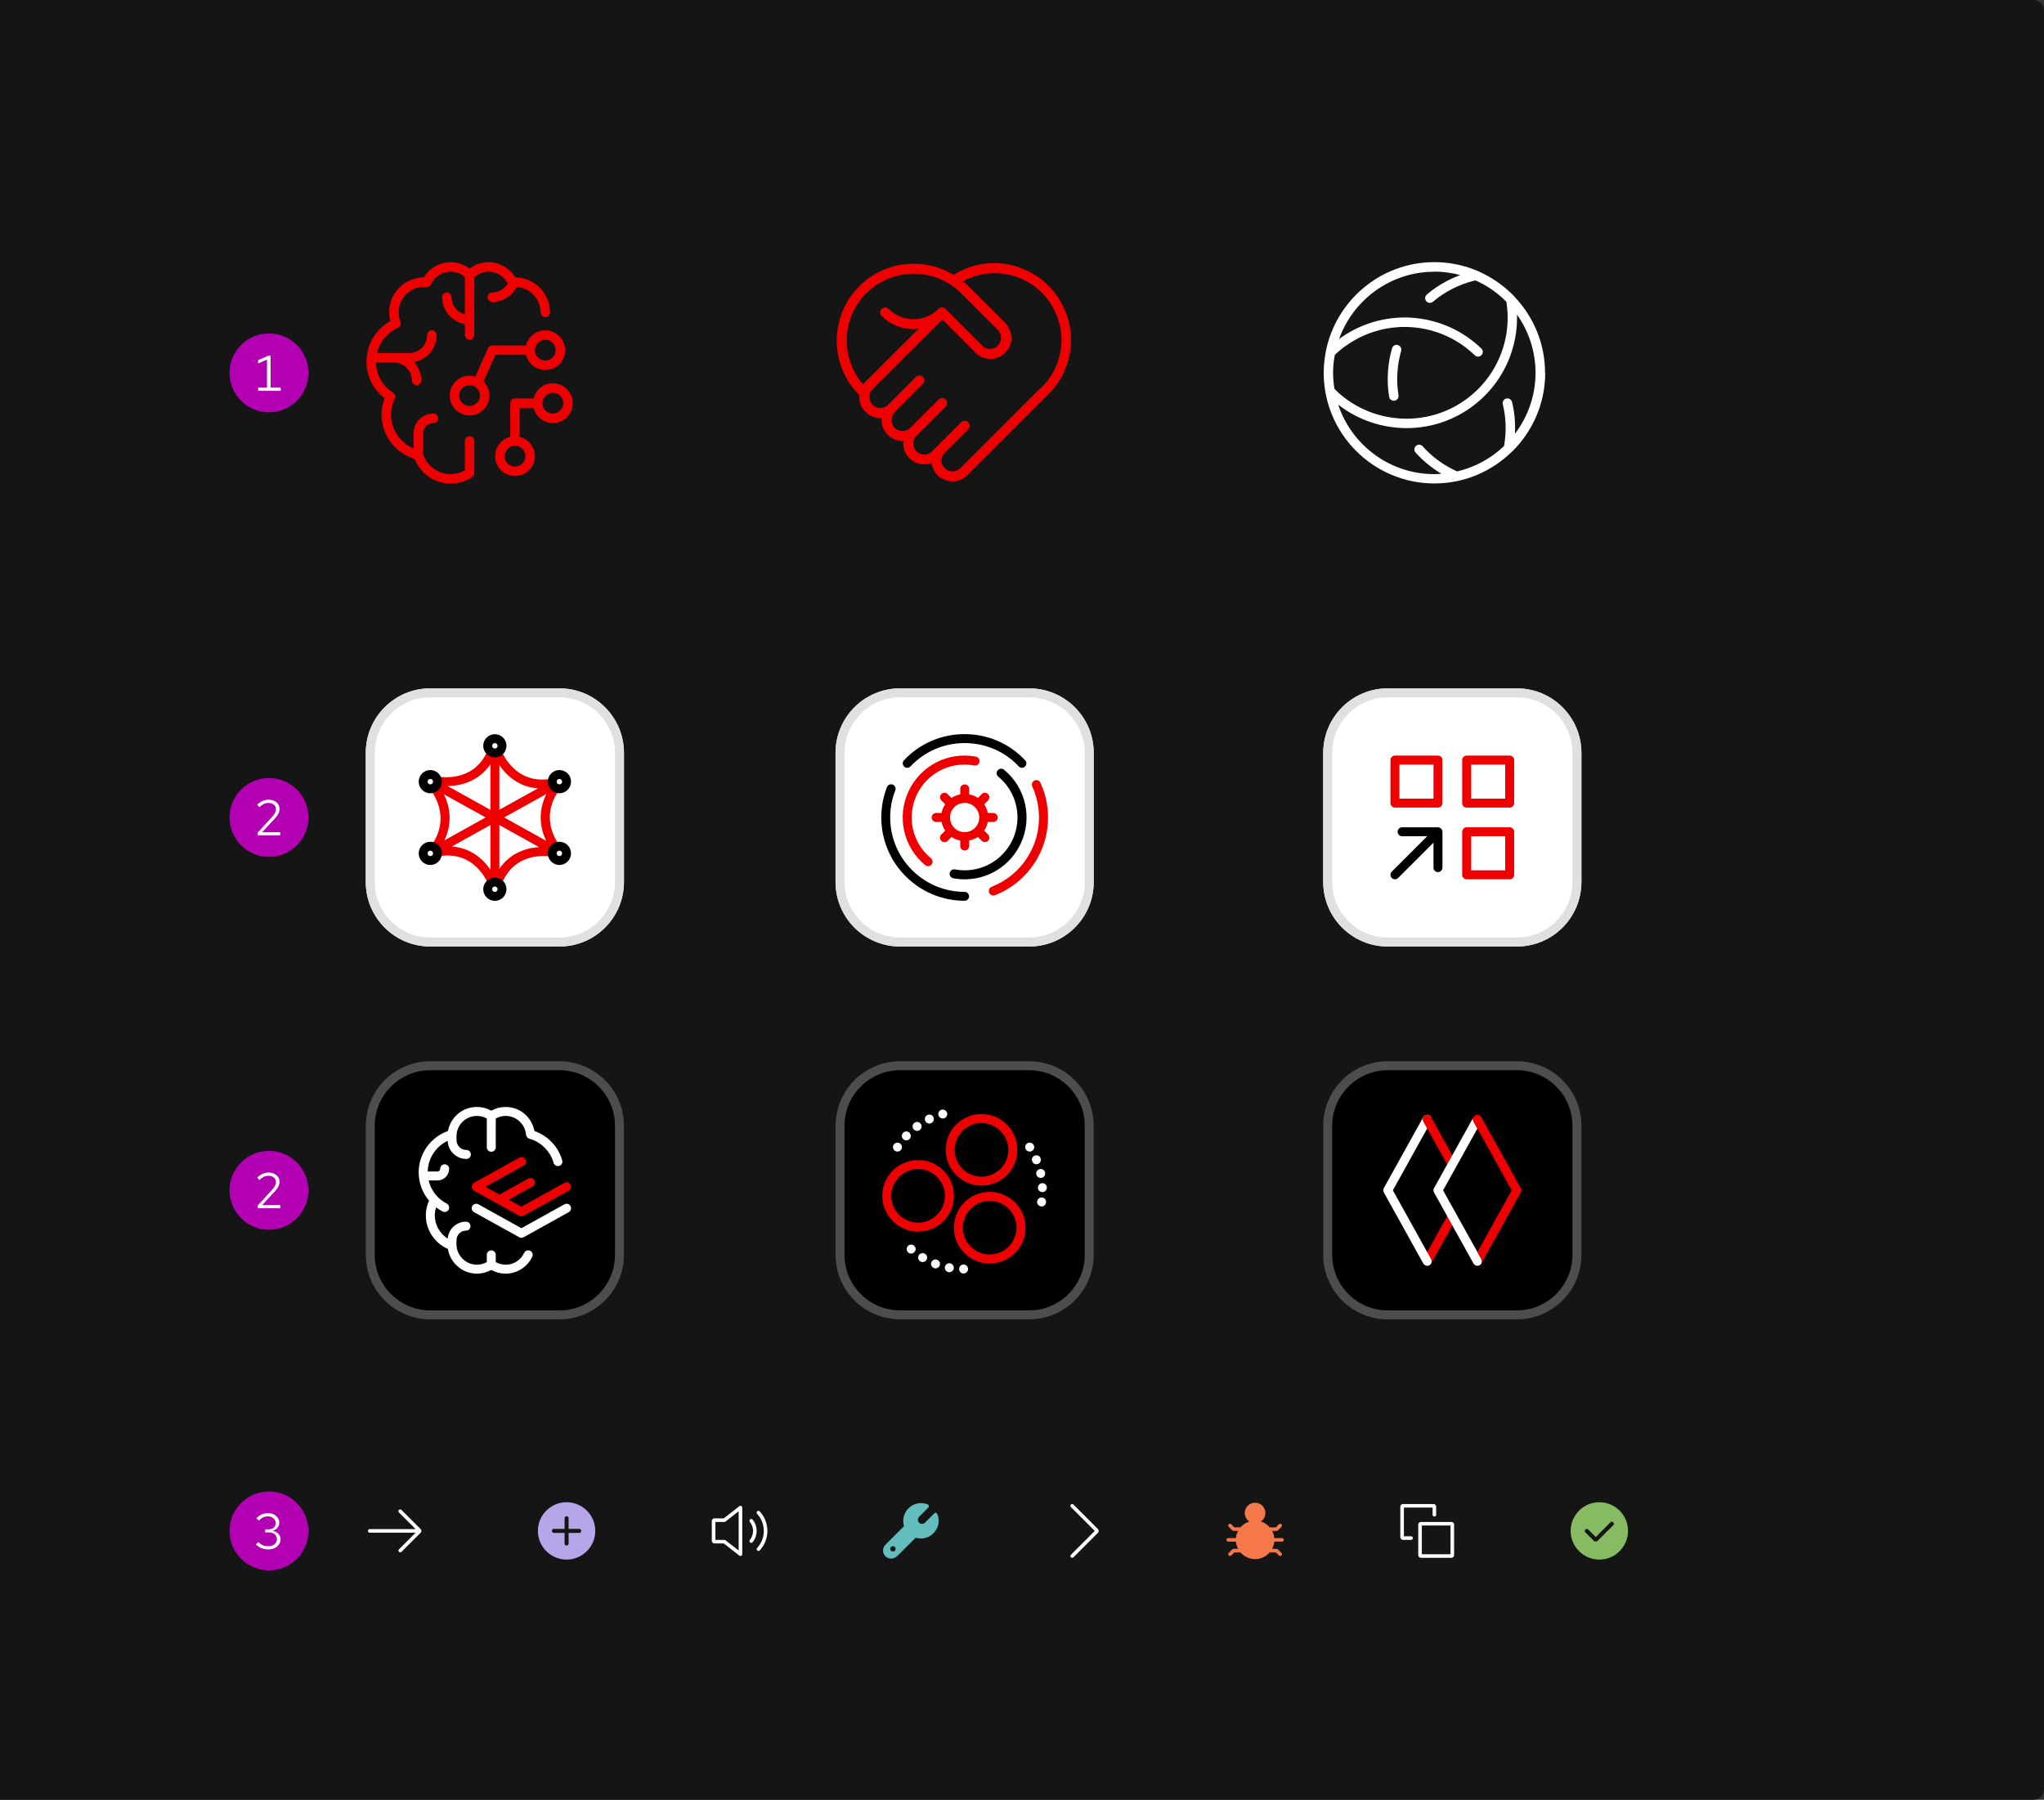 <svg viewBox="0 0 570 502" fill="none" xmlns="http://www.w3.org/2000/svg">
  <rect x="0" y="0" width="570" height="502" fill="#333333" stroke="none"/>
  <path d="M0 0H567C568.657 0 570 1.343 570 3V499C570 500.657 568.657 502 567 502H0V0Z" fill="#151515"/>
  <g clip-path="url(#clip0_20_4427)">
  <path d="M117.28 426.47L111.955 421.145C111.76 420.95 111.445 420.95 111.25 421.145C111.055 421.34 111.055 421.655 111.25 421.85L115.895 426.495H103.105C102.83 426.495 102.605 426.72 102.605 426.995C102.605 427.27 102.83 427.495 103.105 427.495H115.9L111.255 432.14C111.06 432.335 111.06 432.65 111.255 432.845C111.355 432.945 111.48 432.99 111.61 432.99C111.74 432.99 111.865 432.94 111.965 432.845L117.29 427.52C117.58 427.23 117.58 426.75 117.29 426.46L117.28 426.47Z" fill="white"/>
  </g>
  <g clip-path="url(#clip1_20_4427)">
  <path d="M158 419C153.59 419 150 422.59 150 427C150 431.41 153.59 435 158 435C162.41 435 166 431.41 166 427C166 422.59 162.41 419 158 419ZM161.535 427.56H158.56V430.535C158.56 430.845 158.31 431.095 158 431.095C157.69 431.095 157.44 430.845 157.44 430.535V427.56H154.465C154.155 427.56 153.905 427.31 153.905 427C153.905 426.69 154.155 426.44 154.465 426.44H157.44V423.465C157.44 423.155 157.69 422.905 158 422.905C158.31 422.905 158.56 423.155 158.56 423.465V426.44H161.535C161.845 426.44 162.095 426.69 162.095 427C162.095 427.31 161.845 427.56 161.535 427.56Z" fill="#B6A6E9"/>
  </g>
  <g clip-path="url(#clip2_20_4427)">
  <path d="M206.705 420.05C206.535 419.965 206.33 419.99 206.18 420.105L201.83 423.5H199.25C198.835 423.5 198.5 423.835 198.5 424.25V429.75C198.5 430.165 198.835 430.5 199.25 430.5H201.83L206.18 433.895C206.27 433.965 206.38 434 206.49 434C206.565 434 206.64 433.985 206.71 433.95C206.88 433.865 206.99 433.69 206.99 433.5V420.5C206.99 420.31 206.88 420.135 206.71 420.05H206.705ZM205.985 432.475L202.31 429.605C202.22 429.535 202.115 429.5 202 429.5H199.5V424.5H202C202.11 424.5 202.22 424.465 202.31 424.395L205.985 421.525V432.475Z" fill="white"/>
  <path d="M211.865 421.56C211.675 421.355 211.36 421.345 211.16 421.535C210.96 421.725 210.945 422.04 211.135 422.24C212.34 423.54 213 425.23 213 427C213 428.77 212.335 430.46 211.135 431.76C210.945 431.96 210.96 432.28 211.16 432.465C211.255 432.555 211.38 432.6 211.5 432.6C211.635 432.6 211.77 432.545 211.865 432.44C213.24 430.955 214 429.025 214 427C214 424.975 213.24 423.045 211.865 421.56Z" fill="white"/>
  <path d="M209.185 423.785C208.97 423.96 208.935 424.275 209.11 424.49C209.685 425.2 210 426.09 210 427.005C210 427.92 209.685 428.81 209.11 429.52C208.935 429.735 208.97 430.05 209.185 430.225C209.28 430.3 209.39 430.335 209.5 430.335C209.645 430.335 209.79 430.27 209.89 430.15C210.605 429.265 211 428.15 211 427.005C211 425.86 210.605 424.75 209.89 423.86C209.715 423.645 209.4 423.61 209.185 423.785Z" fill="white"/>
  </g>
  <g clip-path="url(#clip3_20_4427)">
  <path d="M261.355 422.235C261.29 422.09 261.155 421.98 261 421.95C260.835 421.92 260.665 421.97 260.55 422.09L257.93 424.71C257.685 424.955 257.35 425.075 257 425.045C256.65 425.01 256.345 424.83 256.145 424.53C255.84 424.08 255.92 423.45 256.33 423.035L258.91 420.455C259.03 420.335 259.08 420.17 259.05 420.005C259.02 419.845 258.915 419.71 258.765 419.645C258.12 419.365 257.44 419.23 256.725 419.245C254.09 419.29 251.87 421.56 251.875 424.2C251.875 424.7 251.955 425.195 252.105 425.67L246.92 430.86C246.475 431.305 246.235 431.9 246.255 432.53C246.27 433.16 246.54 433.74 247.01 434.165C247.42 434.535 247.95 434.72 248.495 434.72C249.12 434.72 249.75 434.48 250.23 434L255.34 428.895C255.815 429.045 256.31 429.125 256.81 429.125H256.825C259.455 429.125 261.715 426.905 261.765 424.275C261.775 423.565 261.64 422.88 261.365 422.24L261.355 422.235ZM249 432.75C248.585 432.75 248.25 432.415 248.25 432C248.25 431.585 248.585 431.25 249 431.25C249.415 431.25 249.75 431.585 249.75 432C249.75 432.415 249.415 432.75 249 432.75Z" fill="#63BDBD"/>
  </g>
  <g clip-path="url(#clip4_20_4427)">
  <path d="M299 434.5C298.87 434.5 298.745 434.45 298.645 434.355C298.45 434.16 298.45 433.845 298.645 433.65L305.29 427.005L298.645 420.355C298.45 420.16 298.45 419.845 298.645 419.65C298.84 419.455 299.155 419.455 299.35 419.65L306.175 426.475C306.465 426.765 306.465 427.245 306.175 427.535L299.35 434.36C299.25 434.46 299.125 434.505 298.995 434.505L299 434.5Z" fill="white"/>
  </g>
  <g clip-path="url(#clip5_20_4427)">
  <path d="M357.5 429H355.35C355.285 428.285 355.075 427.61 354.755 427H356C356.135 427 356.26 426.945 356.355 426.855L357.355 425.855C357.55 425.66 357.55 425.345 357.355 425.15C357.16 424.955 356.845 424.955 356.65 425.15L355.795 426.005H354.075C353.43 425.255 352.585 424.685 351.62 424.38C352.38 423.86 352.875 422.99 352.875 422.005C352.875 420.42 351.585 419.13 350 419.13C348.415 419.13 347.125 420.42 347.125 422.005C347.125 422.99 347.625 423.86 348.38 424.38C347.415 424.685 346.57 425.255 345.925 426.005H344.205L343.35 425.15C343.155 424.955 342.84 424.955 342.645 425.15C342.45 425.345 342.45 425.66 342.645 425.855L343.645 426.855C343.74 426.95 343.865 427 344 427H345.245C344.925 427.61 344.715 428.285 344.65 429H342.5C342.225 429 342 429.225 342 429.5C342 429.775 342.225 430 342.5 430H344.65C344.715 430.715 344.925 431.39 345.245 432H344C343.865 432 343.74 432.055 343.645 432.145L342.645 433.145C342.45 433.34 342.45 433.655 342.645 433.85C342.745 433.95 342.87 433.995 343 433.995C343.13 433.995 343.255 433.945 343.355 433.85L344.21 432.995H345.93C346.915 434.14 348.375 434.87 350 434.87C351.625 434.87 353.085 434.14 354.07 432.995H355.79L356.645 433.85C356.745 433.95 356.87 433.995 357 433.995C357.13 433.995 357.255 433.945 357.355 433.85C357.55 433.655 357.55 433.34 357.355 433.145L356.355 432.145C356.26 432.05 356.135 432 356 432H354.755C355.075 431.39 355.285 430.715 355.35 430H357.5C357.775 430 358 429.775 358 429.5C358 429.225 357.775 429 357.5 429Z" fill="#F4784A"/>
  </g>
  <g clip-path="url(#clip6_20_4427)">
  <path d="M393.5 428.5H391.5V420.5H399.5V422.5C399.5 422.775 399.725 423 400 423C400.275 423 400.5 422.775 400.5 422.5V420.25C400.5 419.835 400.165 419.5 399.75 419.5H391.25C390.835 419.5 390.5 419.835 390.5 420.25V428.75C390.5 429.165 390.835 429.5 391.25 429.5H393.5C393.775 429.5 394 429.275 394 429C394 428.725 393.775 428.5 393.5 428.5Z" fill="white"/>
  <path d="M404.75 424.5H396.25C395.835 424.5 395.5 424.835 395.5 425.25V433.75C395.5 434.165 395.835 434.5 396.25 434.5H404.75C405.165 434.5 405.5 434.165 405.5 433.75V425.25C405.5 424.835 405.165 424.5 404.75 424.5ZM404.5 433.5H396.5V425.5H404.5V433.5Z" fill="white"/>
  </g>
  <g clip-path="url(#clip7_20_4427)">
  <path d="M446 419C441.59 419 438 422.59 438 427C438 431.41 441.59 435 446 435C450.41 435 454 431.41 454 427C454 422.59 450.41 419 446 419ZM449.9 425.4L445.575 429.725C445.415 429.885 445.21 429.96 445 429.96C444.79 429.96 444.585 429.88 444.425 429.725L442.1 427.4C441.88 427.18 441.88 426.825 442.1 426.605C442.32 426.385 442.675 426.385 442.895 426.605L444.995 428.71L449.095 424.605C449.315 424.385 449.67 424.385 449.89 424.605C450.11 424.825 450.11 425.18 449.89 425.4H449.9Z" fill="#87BB62"/>
  </g>
  <circle cx="75" cy="427" r="11" fill="#B300B3"/>
  <path d="M74.807 432.154C74.135 432.154 73.505 432.037 72.917 431.804C72.338 431.571 71.825 431.225 71.377 430.768L72.049 430.11C72.459 430.521 72.879 430.819 73.309 431.006C73.747 431.183 74.242 431.272 74.793 431.272C75.269 431.272 75.689 431.188 76.053 431.02C76.426 430.852 76.715 430.619 76.921 430.32C77.126 430.021 77.229 429.681 77.229 429.298C77.229 428.934 77.135 428.612 76.949 428.332C76.771 428.043 76.524 427.819 76.207 427.66C75.889 427.501 75.525 427.422 75.115 427.422H73.953V426.554H75.073C75.605 426.554 76.034 426.391 76.361 426.064C76.697 425.737 76.865 425.313 76.865 424.79C76.865 424.445 76.771 424.132 76.585 423.852C76.398 423.572 76.141 423.353 75.815 423.194C75.497 423.026 75.138 422.942 74.737 422.942C74.233 422.942 73.78 423.035 73.379 423.222C72.987 423.399 72.585 423.703 72.175 424.132L71.503 423.46C71.941 422.993 72.436 422.643 72.987 422.41C73.537 422.167 74.125 422.046 74.751 422.046C75.348 422.046 75.88 422.163 76.347 422.396C76.823 422.629 77.196 422.951 77.467 423.362C77.737 423.763 77.873 424.221 77.873 424.734C77.873 425.247 77.705 425.709 77.369 426.12C77.033 426.521 76.589 426.801 76.039 426.96C76.701 427.109 77.233 427.399 77.635 427.828C78.036 428.257 78.237 428.757 78.237 429.326C78.237 429.867 78.087 430.353 77.789 430.782C77.499 431.211 77.093 431.547 76.571 431.79C76.057 432.033 75.469 432.154 74.807 432.154Z" fill="white"/>
  <g clip-path="url(#clip8_20_4427)">
  <path d="M422.98 297.24H387C377.744 297.24 370.24 304.744 370.24 314V349.98C370.24 359.237 377.744 366.74 387 366.74H422.98C432.236 366.74 439.74 359.237 439.74 349.98V314C439.74 304.744 432.236 297.24 422.98 297.24Z" fill="black"/>
  <path d="M423 298.5C431.54 298.5 438.5 305.46 438.5 314V350C438.5 358.54 431.54 365.5 423 365.5H387C378.46 365.5 371.5 358.54 371.5 350V314C371.5 305.46 378.46 298.5 387 298.5H423ZM423 296H387C377.06 296 369 304.06 369 314V350C369 359.94 377.06 368 387 368H423C432.94 368 441 359.94 441 350V314C441 304.06 432.94 296 423 296Z" fill="#4D4D4D"/>
  <path d="M398 353.04C397.8 353.04 397.58 352.98 397.4 352.88C396.8 352.54 396.58 351.78 396.92 351.18L403.92 338.58C404.26 337.98 405.02 337.76 405.62 338.1C406.22 338.44 406.44 339.2 406.1 339.8L399.1 352.4C398.88 352.82 398.44 353.04 398 353.04Z" fill="#EE0000"/>
  <path d="M398 353.04C397.56 353.04 397.14 352.8 396.9 352.4L385.9 332.6C385.68 332.22 385.68 331.76 385.9 331.38L396.9 311.58C397.24 310.98 398 310.76 398.6 311.1C399.2 311.44 399.42 312.2 399.08 312.8L388.42 332L399.08 351.2C399.42 351.8 399.2 352.56 398.6 352.9C398.4 353 398.2 353.06 398 353.06V353.04Z" fill="white"/>
  <path d="M413.1 352.4C412.98 352.6 412.82 352.78 412.6 352.9C412.42 353 412.2 353.04 412 353.04C411.56 353.04 411.14 352.82 410.9 352.4C410.7 352.04 410.7 351.58 410.9 351.2L412 349.22L413.1 351.2C413.3 351.58 413.3 352.04 413.1 352.4Z" fill="#EE0000"/>
  <path d="M405 326.04C404.56 326.04 404.14 325.8 403.9 325.4L396.9 312.8C396.56 312.2 396.78 311.44 397.38 311.1C397.98 310.76 398.74 310.98 399.08 311.58L406.08 324.18C406.42 324.78 406.2 325.54 405.6 325.88C405.4 325.98 405.2 326.04 405 326.04Z" fill="#EE0000"/>
  <path d="M413.1 352.4C412.98 352.6 412.82 352.78 412.6 352.9C412.42 353 412.2 353.04 412 353.04C411.56 353.04 411.14 352.82 410.9 352.4L405 341.78L403.56 339.2L399.9 332.6C399.7 332.22 399.7 331.78 399.9 331.4L403.56 324.8L405 322.22L410.9 311.6C410.7 311.96 410.7 312.42 410.9 312.8L412 314.78L406.08 325.42L402.42 332L406.08 338.58L412 349.22L413.1 351.2C413.3 351.58 413.3 352.04 413.1 352.4Z" fill="white"/>
  <path d="M424.08 332.62L413.1 352.4C413.3 352.04 413.3 351.58 413.1 351.2L412 349.22L421.56 332L412 314.78L410.9 312.8C410.7 312.42 410.7 311.96 410.9 311.6C411.02 311.4 411.18 311.22 411.4 311.1C412 310.78 412.76 311 413.1 311.6L424.08 331.38H424.1C424.32 331.8 424.3 332.26 424.08 332.62Z" fill="#EE0000"/>
  </g>
  <g clip-path="url(#clip9_20_4427)">
  <path d="M287 296H251C241.059 296 233 304.059 233 314V350C233 359.941 241.059 368 251 368H287C296.941 368 305 359.941 305 350V314C305 304.059 296.941 296 287 296Z" fill="black"/>
  <path d="M287 298.5C295.54 298.5 302.5 305.46 302.5 314V350C302.5 358.54 295.54 365.5 287 365.5H251C242.46 365.5 235.5 358.54 235.5 350V314C235.5 305.46 242.46 298.5 251 298.5H287ZM287 296H251C241.06 296 233 304.06 233 314V350C233 359.94 241.06 368 251 368H287C296.94 368 305 359.94 305 350V314C305 304.06 296.94 296 287 296Z" fill="#4D4D4D"/>
  <path d="M273.7 330.68C268.2 330.68 263.72 326.2 263.72 320.7C263.72 317.54 265.18 314.62 267.72 312.72C267.96 312.54 268.22 312.36 268.5 312.18C268.76 312.02 269.04 311.86 269.34 311.72C270.72 311.06 272.18 310.72 273.72 310.72C279.22 310.72 283.7 315.2 283.7 320.7C283.7 326.2 279.22 330.68 273.72 330.68H273.7ZM273.7 313.22C272.54 313.22 271.44 313.48 270.42 313.98C270.2 314.08 270 314.2 269.8 314.32C269.6 314.44 269.4 314.58 269.22 314.72C267.32 316.16 266.22 318.34 266.22 320.72C266.22 324.84 269.58 328.2 273.7 328.2C277.82 328.2 281.18 324.84 281.18 320.72C281.18 316.6 277.82 313.24 273.7 313.24V313.22Z" fill="#EE0000"/>
  <path d="M256.02 343.52C250.52 343.52 246.04 339.04 246.04 333.54C246.04 330.38 247.5 327.46 250.04 325.56C250.3 325.38 250.56 325.2 250.82 325.02C251.08 324.86 251.36 324.7 251.66 324.56C253.04 323.9 254.5 323.56 256.04 323.56C261.54 323.56 266.02 328.04 266.02 333.54C266.02 339.04 261.54 343.52 256.04 343.52H256.02ZM256.02 326.06C254.86 326.06 253.76 326.32 252.74 326.82C252.52 326.92 252.32 327.04 252.12 327.16C251.92 327.28 251.72 327.42 251.54 327.56C249.64 328.98 248.54 331.18 248.54 333.54C248.54 337.66 251.9 341.02 256.02 341.02C260.14 341.02 263.5 337.66 263.5 333.54C263.5 329.42 260.14 326.06 256.02 326.06Z" fill="#EE0000"/>
  <path d="M275.98 352.4C270.48 352.4 266 347.92 266 342.42C266 339.26 267.46 336.34 270 334.44C270.24 334.26 270.5 334.08 270.78 333.9C271.06 333.72 271.34 333.58 271.62 333.44C272.98 332.78 274.46 332.44 276 332.44C281.5 332.44 285.98 336.92 285.98 342.42C285.98 347.92 281.5 352.4 276 352.4H275.98ZM275.98 334.94C274.82 334.94 273.72 335.2 272.7 335.7C272.48 335.8 272.28 335.92 272.08 336.04C271.88 336.16 271.68 336.3 271.5 336.44C269.6 337.88 268.5 340.06 268.5 342.42C268.5 346.54 271.86 349.9 275.98 349.9C280.1 349.9 283.46 346.54 283.46 342.42C283.46 338.3 280.1 334.94 275.98 334.94Z" fill="#EE0000"/>
  <path d="M267.46 353.96C267.46 353.26 268.02 352.7 268.7 352.7C269.4 352.7 269.96 353.26 269.96 353.96C269.96 354.64 269.4 355.2 268.7 355.2C268.02 355.2 267.46 354.64 267.46 353.96ZM264.5 354.82C263.82 354.7 263.38 354.06 263.5 353.38C263.62 352.7 264.28 352.24 264.96 352.36C265.64 352.5 266.08 353.14 265.96 353.82C265.86 354.42 265.32 354.84 264.74 354.84C264.74 354.84 264.58 354.84 264.5 354.82ZM260.44 353.68C259.8 353.44 259.48 352.72 259.72 352.08C259.96 351.44 260.68 351.12 261.32 351.36C261.98 351.6 262.3 352.32 262.06 352.96C261.86 353.46 261.38 353.78 260.88 353.78C260.74 353.78 260.58 353.74 260.44 353.68ZM256.64 351.84C256.06 351.48 255.88 350.7 256.22 350.12C256.58 349.54 257.36 349.34 257.94 349.7C258.54 350.06 258.72 350.82 258.36 351.42C258.12 351.8 257.72 352.02 257.3 352.02C257.08 352.02 256.84 351.96 256.64 351.84ZM253.26 349.32C252.74 348.86 252.7 348.08 253.16 347.56C253.62 347.04 254.4 347 254.92 347.46C255.44 347.92 255.48 348.7 255.02 349.22C254.78 349.5 254.42 349.64 254.08 349.64C253.78 349.64 253.48 349.54 253.26 349.32Z" fill="white"/>
  <path d="M290.28 336.48C289.6 336.38 289.12 335.74 289.22 335.06H289.24C289.34 334.38 289.96 333.92 290.66 334.02C291.34 334.12 291.8 334.76 291.7 335.44C291.6 336.06 291.08 336.5 290.48 336.5C290.48 336.5 290.34 336.5 290.28 336.48ZM289.44 331.3C289.44 330.6 289.96 330.04 290.66 330C291.36 330 291.92 330.54 291.94 331.22C291.94 331.92 291.42 332.5 290.74 332.5H290.7C290.02 332.5 289.46 331.98 289.44 331.3ZM289 327.56C288.84 326.88 289.28 326.22 289.96 326.08C290.62 325.92 291.3 326.36 291.44 327.04C291.58 327.7 291.16 328.38 290.48 328.52C290.38 328.54 290.3 328.54 290.22 328.54C289.64 328.54 289.12 328.14 289 327.56ZM287.86 323.96C287.58 323.32 287.88 322.6 288.52 322.34C289.16 322.06 289.88 322.34 290.16 323C290.42 323.64 290.12 324.38 289.48 324.64C289.32 324.7 289.16 324.74 289 324.74C288.52 324.74 288.04 324.44 287.84 323.96H287.86ZM286.1 320.64C285.72 320.06 285.88 319.28 286.46 318.9C287.04 318.54 287.82 318.7 288.2 319.28C288.58 319.86 288.42 320.62 287.84 321C287.62 321.14 287.38 321.2 287.16 321.2C286.74 321.2 286.34 321 286.1 320.64Z" fill="white"/>
  <path d="M249.58 321C249 320.62 248.84 319.84 249.22 319.28C249.6 318.7 250.36 318.54 250.94 318.9C251.52 319.28 251.68 320.06 251.32 320.64C251.08 321 250.68 321.2 250.26 321.2C250.04 321.2 249.8 321.14 249.58 321ZM251.88 317.72C251.38 317.26 251.36 316.46 251.84 315.96C252.3 315.46 253.1 315.44 253.6 315.92C254.1 316.4 254.12 317.18 253.64 317.68H253.66C253.4 317.94 253.08 318.08 252.74 318.08C252.44 318.08 252.12 317.96 251.88 317.72ZM254.74 314.92C254.32 314.36 254.44 313.58 255 313.18C255.56 312.76 256.34 312.88 256.76 313.44C257.16 314 257.04 314.78 256.48 315.2C256.26 315.36 256 315.44 255.74 315.44C255.36 315.44 254.98 315.26 254.74 314.92ZM258.04 312.68C257.74 312.06 258 311.3 258.62 311C259.24 310.7 260 310.96 260.3 311.58C260.58 312.2 260.32 312.96 259.7 313.26C259.54 313.34 259.34 313.38 259.16 313.38C258.7 313.38 258.26 313.12 258.04 312.68ZM261.7 311.06C261.52 310.4 261.9 309.7 262.58 309.52C263.24 309.34 263.92 309.74 264.12 310.4C264.3 311.06 263.9 311.76 263.24 311.94C263.12 311.96 263.02 311.98 262.9 311.98C262.36 311.98 261.86 311.62 261.7 311.06Z" fill="white"/>
  </g>
  <g clip-path="url(#clip10_20_4427)">
  <path d="M156 296H120C110.059 296 102 304.059 102 314V350C102 359.941 110.059 368 120 368H156C165.941 368 174 359.941 174 350V314C174 304.059 165.941 296 156 296Z" fill="black"/>
  <path d="M156 298.5C164.547 298.5 171.5 305.453 171.5 314V350C171.5 358.547 164.547 365.5 156 365.5H120C111.453 365.5 104.5 358.547 104.5 350V314C104.5 305.453 111.453 298.5 120 298.5H156ZM156 296H120C110.059 296 102 304.059 102 314V350C102 359.941 110.059 368 120 368H156C165.941 368 174 359.941 174 350V314C174 304.059 165.941 296 156 296Z" fill="#4D4D4D"/>
  <path d="M159.092 330.392C158.756 329.789 157.998 329.574 157.393 329.907L145.4 336.57L141.865 334.606L148.553 330.89C149.156 330.555 149.373 329.794 149.037 329.19C148.701 328.587 147.943 328.371 147.338 328.705L139.291 333.176L135.374 331L146.008 325.092C146.611 324.757 146.828 323.996 146.492 323.392C146.156 322.79 145.4 322.573 144.793 322.907L132.192 329.907C131.796 330.128 131.55 330.545 131.55 331C131.55 331.454 131.796 331.872 132.192 332.092L144.793 339.092C144.982 339.197 145.191 339.25 145.4 339.25C145.609 339.25 145.818 339.197 146.008 339.092L158.607 332.092C159.211 331.757 159.428 330.996 159.092 330.392Z" fill="#EE0000"/>
  <path d="M147.832 348.87C147.207 348.577 146.463 348.842 146.166 349.466C145.209 351.491 143.228 352.75 141 352.75C140.031 352.75 139.096 352.493 138.25 352.026V350C138.25 349.31 137.69 348.75 137 348.75C136.31 348.75 135.75 349.31 135.75 350V352.026C134.904 352.493 133.968 352.75 133 352.75C130.005 352.75 127.503 350.397 127.296 347.392V345.908C127.296 344.443 128.488 343.25 129.954 343.25C130.644 343.25 131.204 342.691 131.204 342C131.204 341.31 130.644 340.75 129.954 340.75C127.259 340.75 125.066 342.835 124.84 345.472C122.648 344.07 121.25 341.657 121.25 339C121.25 338.245 121.383 337.497 121.619 336.762C122.19 337.194 122.79 337.586 123.431 337.914C123.613 338.007 123.808 338.051 123.999 338.051C124.453 338.051 124.892 337.803 125.113 337.37C125.427 336.756 125.184 336.002 124.569 335.688C123.636 335.211 122.79 334.589 122.053 333.841C122.047 333.834 122.044 333.824 122.037 333.818C120.779 332.534 119.945 330.955 119.541 329.25H122C123.792 329.25 125.25 327.792 125.25 326C125.25 325.31 124.69 324.75 124 324.75C123.31 324.75 122.75 325.31 122.75 326C122.75 326.413 122.413 326.75 122 326.75H119.271C119.367 323.057 121.553 319.758 124.828 318.202C124.937 321.001 127.232 323.25 130.058 323.25C130.748 323.25 131.308 322.691 131.308 322C131.308 321.31 130.748 320.75 130.058 320.75C128.541 320.75 127.308 319.517 127.308 318V316.498C127.571 313.506 130.014 311.25 133 311.25C133.968 311.25 134.904 311.508 135.75 311.975V320C135.75 320.691 136.31 321.25 137 321.25C137.69 321.25 138.25 320.691 138.25 320V311.975C139.096 311.508 140.031 311.25 141 311.25C143.992 311.25 146.441 313.514 146.695 316.515C146.696 316.526 146.703 316.534 146.704 316.545C146.711 316.602 146.738 316.652 146.752 316.707C146.868 317.156 147.205 317.504 147.637 317.613C150.882 318.523 153.466 321.097 154.383 324.34C154.539 324.891 155.039 325.25 155.586 325.25C155.697 325.25 155.813 325.235 155.926 325.203C156.59 325.015 156.977 324.324 156.789 323.66C155.706 319.832 152.766 316.767 149.035 315.458C148.305 311.586 145.01 308.75 141 308.75C139.592 308.75 138.225 309.108 137 309.793C135.775 309.108 134.408 308.75 133 308.75C128.986 308.75 125.654 311.578 124.929 315.455C120.073 317.167 116.75 321.8 116.75 327C116.75 327.332 116.772 327.659 116.798 327.986C116.798 327.991 116.795 327.995 116.795 328C116.795 328.008 116.799 328.014 116.799 328.022C116.827 328.355 116.872 328.684 116.926 329.012C116.938 329.082 116.944 329.153 116.957 329.222C117.073 329.855 117.244 330.471 117.456 331.073C117.485 331.155 117.513 331.237 117.543 331.319C117.768 331.915 118.039 332.491 118.355 333.045C118.395 333.114 118.435 333.181 118.476 333.249C118.811 333.811 119.187 334.349 119.613 334.857C119.624 334.871 119.632 334.887 119.644 334.901C119.05 336.223 118.75 337.598 118.75 339C118.75 343.064 121.188 346.727 124.893 348.351C125.545 352.279 128.962 355.25 133 355.25C134.408 355.25 135.776 354.891 137 354.207C138.225 354.891 139.592 355.25 141 355.25C144.158 355.25 147.072 353.399 148.428 350.534C148.723 349.91 148.455 349.165 147.832 348.87Z" fill="white"/>
  <path d="M159.092 336.393C158.756 335.79 157.998 335.574 157.393 335.907L145.4 342.57L133.407 335.907C132.804 335.574 132.043 335.79 131.707 336.393C131.372 336.996 131.589 337.758 132.192 338.093L144.793 345.093C144.982 345.197 145.191 345.25 145.4 345.25C145.609 345.25 145.818 345.197 146.008 345.093L158.607 338.093C159.211 337.758 159.428 336.996 159.092 336.393Z" fill="white"/>
  </g>
  <circle cx="75" cy="332" r="11" fill="#B300B3"/>
  <path d="M71.839 337V336.258L75.759 331.974C76.067 331.638 76.305 331.344 76.473 331.092C76.65 330.831 76.771 330.588 76.837 330.364C76.911 330.14 76.949 329.902 76.949 329.65C76.949 329.155 76.753 328.749 76.361 328.432C75.978 328.105 75.488 327.942 74.891 327.942C74.433 327.942 74.009 328.031 73.617 328.208C73.225 328.385 72.786 328.693 72.301 329.132L71.713 328.432C72.226 327.965 72.744 327.62 73.267 327.396C73.789 327.163 74.335 327.046 74.905 327.046C75.493 327.046 76.015 327.158 76.473 327.382C76.93 327.597 77.289 327.895 77.551 328.278C77.812 328.661 77.943 329.099 77.943 329.594C77.943 329.921 77.901 330.224 77.817 330.504C77.733 330.775 77.583 331.069 77.369 331.386C77.154 331.694 76.846 332.067 76.445 332.506L73.099 336.132L78.153 336.118V337H71.839Z" fill="white"/>
  <g clip-path="url(#clip11_20_4427)">
  <path d="M423 192H387C377.059 192 369 200.059 369 210V246C369 255.941 377.059 264 387 264H423C432.941 264 441 255.941 441 246V210C441 200.059 432.941 192 423 192Z" fill="white"/>
  <path d="M423 194.5C431.547 194.5 438.5 201.453 438.5 210V246C438.5 254.547 431.547 261.5 423 261.5H387C378.453 261.5 371.5 254.547 371.5 246V210C371.5 201.453 378.453 194.5 387 194.5H423ZM423 192H387C377.059 192 369 200.059 369 210V246C369 255.941 377.059 264 387 264H423C432.941 264 441 255.941 441 246V210C441 200.059 432.941 192 423 192Z" fill="#E0E0E0"/>
  <path d="M421 245.25H409C408.311 245.25 407.75 244.689 407.75 244V232C407.75 231.311 408.311 230.75 409 230.75H421C421.689 230.75 422.25 231.311 422.25 232V244C422.25 244.689 421.689 245.25 421 245.25ZM410.25 242.75H419.75V233.25H410.25V242.75Z" fill="#EE0000"/>
  <path d="M421 225.25H409C408.311 225.25 407.75 224.689 407.75 224V212C407.75 211.311 408.311 210.75 409 210.75H421C421.689 210.75 422.25 211.311 422.25 212V224C422.25 224.689 421.689 225.25 421 225.25ZM410.25 222.75H419.75V213.25H410.25V222.75Z" fill="#EE0000"/>
  <path d="M401 225.25H389C388.311 225.25 387.75 224.689 387.75 224V212C387.75 211.311 388.311 210.75 389 210.75H401C401.689 210.75 402.25 211.311 402.25 212V224C402.25 224.689 401.689 225.25 401 225.25ZM390.25 222.75H399.75V213.25H390.25V222.75Z" fill="#EE0000"/>
  <path d="M402.239 231.944C402.232 231.8 402.209 231.656 402.153 231.521C402.113 231.425 402.045 231.348 401.984 231.266C401.948 231.217 401.929 231.16 401.885 231.115C401.829 231.06 401.76 231.034 401.698 230.991C401.626 230.941 401.562 230.881 401.481 230.847C401.325 230.783 401.16 230.749 400.995 230.75H391C390.31 230.75 389.75 231.311 389.75 232C389.75 232.689 390.31 233.25 391 233.25H397.98L388.115 243.115C387.629 243.603 387.629 244.396 388.115 244.885C388.359 245.129 388.679 245.25 389 245.25C389.32 245.25 389.64 245.129 389.885 244.885L399.75 235.02V242C399.75 242.689 400.31 243.25 401 243.25C401.689 243.25 402.25 242.689 402.25 242V232C402.25 231.98 402.24 231.964 402.239 231.944Z" fill="black"/>
  </g>
  <g clip-path="url(#clip12_20_4427)">
  <path d="M287 192H251C241.06 192 233 200.06 233 210V246C233 255.94 241.06 264 251 264H287C296.94 264 305 255.94 305 246V210C305 200.06 296.94 192 287 192Z" fill="white"/>
  <path d="M287 194.5C295.54 194.5 302.5 201.46 302.5 210V246C302.5 254.54 295.54 261.5 287 261.5H251C242.46 261.5 235.5 254.54 235.5 246V210C235.5 201.46 242.46 194.5 251 194.5H287ZM287 192H251C241.06 192 233 200.06 233 210V246C233 255.94 241.06 264 251 264H287C296.94 264 305 255.94 305 246V210C305 200.06 296.94 192 287 192Z" fill="#E0E0E0"/>
  <path d="M277 226.76H275.46C275.28 225.88 274.94 225.04 274.46 224.32L275.54 223.24C276.02 222.76 276.02 221.96 275.54 221.48C275.06 221 274.26 221 273.78 221.48L272.7 222.56C271.98 222.08 271.16 221.72 270.26 221.56V220.02C270.26 219.34 269.7 218.78 269.02 218.78C268.34 218.78 267.78 219.34 267.78 220.02V221.56C266.9 221.74 266.06 222.08 265.34 222.56L264.26 221.48C263.78 221 262.98 221 262.5 221.48C262.02 221.96 262.02 222.76 262.5 223.24L263.58 224.32C263.1 225.04 262.74 225.86 262.58 226.76H261.04C260.36 226.76 259.8 227.32 259.8 228C259.8 228.68 260.36 229.24 261.04 229.24H262.58C262.76 230.12 263.1 230.96 263.58 231.68L262.5 232.76C262.02 233.24 262.02 234.04 262.5 234.52C262.74 234.76 263.06 234.88 263.38 234.88C263.7 234.88 264.02 234.76 264.26 234.52L265.34 233.44C266.06 233.92 266.88 234.28 267.78 234.44V235.98C267.78 236.66 268.34 237.22 269.02 237.22C269.7 237.22 270.26 236.66 270.26 235.98V234.44C271.14 234.26 271.98 233.92 272.7 233.44L273.78 234.52C274.02 234.76 274.34 234.88 274.66 234.88C274.98 234.88 275.3 234.76 275.54 234.52C276.02 234.04 276.02 233.24 275.54 232.76L274.46 231.68C274.94 230.96 275.3 230.14 275.46 229.24H277C277.68 229.24 278.24 228.68 278.24 228C278.24 227.32 277.68 226.76 277 226.76ZM269 232.1C266.74 232.1 264.92 230.26 264.92 228.02C264.92 225.78 266.76 223.94 269 223.94C271.24 223.94 273.08 225.78 273.08 228.02C273.08 230.26 271.24 232.1 269 232.1Z" fill="#EE0000"/>
  <path d="M258.82 241.6C258.54 241.6 258.26 241.5 258.02 241.32C251.94 236.32 250.02 227.84 253.36 220.7C256.7 213.56 264.4 209.58 272.14 211.04C272.82 211.16 273.26 211.82 273.14 212.5C273.02 213.18 272.36 213.62 271.68 213.5C265.06 212.26 258.46 215.66 255.62 221.76C252.78 227.86 254.4 235.1 259.6 239.38C260.14 239.82 260.2 240.6 259.76 241.14C259.52 241.44 259.16 241.6 258.8 241.6H258.82Z" fill="#EE0000"/>
  <path d="M269.02 245.26C267.96 245.26 266.92 245.16 265.84 244.96C265.16 244.84 264.72 244.18 264.84 243.5C264.96 242.82 265.62 242.36 266.3 242.5C272.9 243.74 279.52 240.34 282.36 234.24C285.2 228.14 283.58 220.9 278.38 216.62C277.84 216.18 277.78 215.4 278.22 214.86C278.66 214.32 279.46 214.26 279.98 214.68C286.06 219.68 287.98 228.16 284.64 235.3C281.76 241.46 275.62 245.26 269.02 245.26Z" fill="black"/>
  <path d="M285 214.16C284.66 214.16 284.34 214.02 284.1 213.76C280.14 209.56 274.78 207.26 269 207.26C263.22 207.26 257.88 209.58 253.9 213.76C253.42 214.26 252.64 214.28 252.14 213.82C251.64 213.34 251.62 212.56 252.08 212.06C256.52 207.36 262.52 204.76 268.98 204.76C275.44 204.76 281.44 207.34 285.88 212.06C286.36 212.56 286.34 213.36 285.82 213.82C285.58 214.04 285.28 214.16 284.96 214.16H285Z" fill="black"/>
  <path d="M269 251.24C256.18 251.24 245.76 240.82 245.76 228C245.76 225.08 246.3 222.24 247.34 219.54C247.6 218.9 248.32 218.58 248.96 218.84C249.6 219.1 249.92 219.82 249.66 220.46C248.72 222.86 248.24 225.4 248.24 228C248.24 239.44 257.54 248.76 269 248.76C269.68 248.76 270.24 249.32 270.24 250C270.24 250.68 269.68 251.24 269 251.24Z" fill="black"/>
  <path d="M277 249.76C276.5 249.76 276.02 249.46 275.84 248.96C275.58 248.32 275.9 247.6 276.54 247.34C278.58 246.54 280.5 245.42 282.2 244.02C287 240.06 289.74 234.22 289.74 228.02C289.74 225 289.1 222.08 287.86 219.36C287.58 218.74 287.86 218 288.48 217.7C289.1 217.4 289.84 217.7 290.14 218.32C291.54 221.38 292.26 224.64 292.26 228.02C292.26 234.98 289.18 241.52 283.8 245.96C281.88 247.54 279.76 248.8 277.46 249.68C277.3 249.74 277.16 249.76 277 249.76Z" fill="#EE0000"/>
  </g>
  <g clip-path="url(#clip13_20_4427)">
  <path d="M156 192H120C110.06 192 102 200.06 102 210V246C102 255.94 110.06 264 120 264H156C165.94 264 174 255.94 174 246V210C174 200.06 165.94 192 156 192Z" fill="white"/>
  <path d="M156 194.5C164.54 194.5 171.5 201.46 171.5 210V246C171.5 254.54 164.54 261.5 156 261.5H120C111.46 261.5 104.5 254.54 104.5 246V210C104.5 201.46 111.46 194.5 120 194.5H156ZM156 192H120C110.06 192 102 200.06 102 210V246C102 255.94 110.06 264 120 264H156C165.94 264 174 255.94 174 246V210C174 200.06 165.94 192 156 192Z" fill="#E0E0E0"/>
  <path d="M156.18 219.96C156.18 219.96 156.06 220 156 220C154.9 220 154 219.1 154 218C154 217.68 154.1 217.38 154.24 217.12C144.92 219 140.9 212 139.66 209.08C139.3 209.64 138.72 210.02 138 210.02C137.2 210.02 136.52 209.54 136.2 208.86C132.64 217.84 124.04 217.02 121.24 216.5C121.7 216.86 122 217.4 122 218.04C122 219.14 121.1 220.04 120 220.04C119.98 220.04 119.94 220.04 119.92 220.04C125.36 227.58 121.92 233.68 120.08 236.08C121.14 236.12 122 236.98 122 238.06C122 238.38 121.9 238.68 121.78 238.94C131.14 237.04 135.14 244.1 136.36 247C136.72 246.44 137.3 246.06 138.02 246.06C138.74 246.06 139.34 246.46 139.7 247.02C143 238.18 151.04 238.44 154.28 238.96C154.14 238.68 154.04 238.38 154.04 238.04C154.04 236.94 154.94 236.04 156.04 236.04C156.08 236.04 156.12 236.06 156.18 236.06C150.74 228.42 154.42 222.26 156.22 220L156.18 219.96ZM123.94 234.38C125.4 231.26 126.32 226.74 123.8 221.54L135.44 228L123.96 234.38H123.94ZM136.76 242.58C134.76 239.66 131.36 236.5 126 236.1L136.76 230.12V242.58ZM136.76 225.88L124.8 219.24C125.72 219.24 126.7 219.14 127.74 218.96C130.64 218.42 134.18 216.92 136.76 213.16V225.88ZM139.26 213.42C141.26 216.32 144.66 219.5 150 219.9L139.26 225.86V213.4V213.42ZM148.28 236.52C145.38 237.06 141.84 238.56 139.26 242.32V230.12L150.34 236.28C149.68 236.32 149 236.4 148.28 236.52ZM152.32 234.52L140.58 228L152.36 221.46C150.84 224.58 149.76 229.18 152.32 234.52Z" fill="#EE0000"/>
  <path d="M138 211.26C136.2 211.26 134.76 209.8 134.76 208.02C134.76 206.24 136.22 204.78 138 204.78C139.78 204.78 141.24 206.24 141.24 208.02C141.24 209.8 139.78 211.26 138 211.26ZM138 207.26C137.58 207.26 137.24 207.6 137.24 208.02C137.24 208.44 137.58 208.78 138 208.78C138.42 208.78 138.76 208.44 138.76 208.02C138.76 207.6 138.42 207.26 138 207.26Z" fill="black"/>
  <path d="M138 251.26C136.2 251.26 134.76 249.8 134.76 248.02C134.76 246.24 136.22 244.78 138 244.78C139.78 244.78 141.24 246.24 141.24 248.02C141.24 249.8 139.78 251.26 138 251.26ZM138 247.26C137.58 247.26 137.24 247.6 137.24 248.02C137.24 248.44 137.58 248.78 138 248.78C138.42 248.78 138.76 248.44 138.76 248.02C138.76 247.6 138.42 247.26 138 247.26Z" fill="black"/>
  <path d="M156 221.26C154.2 221.26 152.76 219.8 152.76 218.02C152.76 216.24 154.22 214.78 156 214.78C157.78 214.78 159.24 216.24 159.24 218.02C159.24 219.8 157.78 221.26 156 221.26ZM156 217.26C155.58 217.26 155.24 217.6 155.24 218.02C155.24 218.44 155.58 218.78 156 218.78C156.42 218.78 156.76 218.44 156.76 218.02C156.76 217.6 156.42 217.26 156 217.26Z" fill="black"/>
  <path d="M120 221.26C118.2 221.26 116.76 219.8 116.76 218.02C116.76 216.24 118.22 214.78 120 214.78C121.78 214.78 123.24 216.24 123.24 218.02C123.24 219.8 121.78 221.26 120 221.26ZM120 217.26C119.58 217.26 119.24 217.6 119.24 218.02C119.24 218.44 119.58 218.78 120 218.78C120.42 218.78 120.76 218.44 120.76 218.02C120.76 217.6 120.42 217.26 120 217.26Z" fill="black"/>
  <path d="M156 241.26C154.2 241.26 152.76 239.8 152.76 238.02C152.76 236.24 154.22 234.78 156 234.78C157.78 234.78 159.24 236.24 159.24 238.02C159.24 239.8 157.78 241.26 156 241.26ZM156 237.26C155.58 237.26 155.24 237.6 155.24 238.02C155.24 238.44 155.58 238.78 156 238.78C156.42 238.78 156.76 238.44 156.76 238.02C156.76 237.6 156.42 237.26 156 237.26Z" fill="black"/>
  <path d="M120 241.26C118.2 241.26 116.76 239.8 116.76 238.02C116.76 236.24 118.22 234.78 120 234.78C121.78 234.78 123.24 236.24 123.24 238.02C123.24 239.8 121.78 241.26 120 241.26ZM120 237.26C119.58 237.26 119.24 237.6 119.24 238.02C119.24 238.44 119.58 238.78 120 238.78C120.42 238.78 120.76 238.44 120.76 238.02C120.76 237.6 120.42 237.26 120 237.26Z" fill="black"/>
  </g>
  <circle cx="75" cy="228" r="11" fill="#B300B3"/>
  <path d="M71.839 233V232.258L75.759 227.974C76.067 227.638 76.305 227.344 76.473 227.092C76.65 226.831 76.771 226.588 76.837 226.364C76.911 226.14 76.949 225.902 76.949 225.65C76.949 225.155 76.753 224.749 76.361 224.432C75.978 224.105 75.488 223.942 74.891 223.942C74.433 223.942 74.009 224.031 73.617 224.208C73.225 224.385 72.786 224.693 72.301 225.132L71.713 224.432C72.226 223.965 72.744 223.62 73.267 223.396C73.789 223.163 74.335 223.046 74.905 223.046C75.493 223.046 76.015 223.158 76.473 223.382C76.93 223.597 77.289 223.895 77.551 224.278C77.812 224.661 77.943 225.099 77.943 225.594C77.943 225.921 77.901 226.224 77.817 226.504C77.733 226.775 77.583 227.069 77.369 227.386C77.154 227.694 76.846 228.067 76.445 228.506L73.099 232.132L78.153 232.118V233H71.839Z" fill="white"/>
  <g clip-path="url(#clip14_20_4427)">
  <path d="M389.824 96.231C389.128 96.041 388.389 96.442 388.199 97.138C386.932 101.508 386.658 106.195 387.376 110.671C387.481 111.325 388.03 111.768 388.684 111.768C388.748 111.768 388.832 111.768 388.896 111.768C389.613 111.642 390.099 110.966 389.993 110.248C389.318 106.153 389.592 101.867 390.732 97.877C390.943 97.181 390.521 96.442 389.824 96.252V96.231Z" fill="white"/>
  <path d="M430.864 104C430.864 95.83 427.655 88.399 422.441 82.868C422.335 82.699 422.209 82.551 422.061 82.445C419.295 79.617 415.981 77.315 412.308 75.69C412.287 75.69 412.244 75.669 412.223 75.648C408.465 74.022 404.349 73.114 400 73.114C384.948 73.114 372.387 83.965 369.684 98.237C369.684 98.237 369.684 98.279 369.684 98.3C369.347 100.136 369.135 102.036 369.135 103.979C369.135 120.994 382.984 134.843 400.021 134.843C408.318 134.843 415.854 131.529 421.407 126.188C421.533 126.103 421.639 125.998 421.744 125.892C427.381 120.298 430.907 112.55 430.907 103.979L430.864 104ZM400 75.753C402.491 75.753 404.898 76.112 407.199 76.724C405.953 77.189 404.729 77.738 403.526 78.35C401.52 79.405 399.62 80.672 397.889 82.15C397.34 82.614 397.255 83.459 397.741 84.008C397.994 84.324 398.374 84.472 398.754 84.472C399.05 84.472 399.367 84.367 399.599 84.155C401.182 82.825 402.913 81.643 404.75 80.693C406.882 79.574 409.12 78.751 411.442 78.202C414.693 79.638 417.628 81.685 420.077 84.177C421.977 96.147 416.087 107.926 405.299 113.584C394.384 119.305 380.789 117.194 372.133 108.475C371.901 107.019 371.753 105.541 371.753 104.021C371.753 102.29 371.922 100.622 372.239 98.975C374.118 97.181 376.25 95.661 378.572 94.436C389.36 88.779 402.512 90.636 411.273 99.102C411.801 99.609 412.624 99.588 413.131 99.06C413.638 98.532 413.617 97.709 413.089 97.202C403.504 87.955 389.128 85.908 377.327 92.114C375.954 92.832 374.645 93.655 373.421 94.563C377.327 83.649 387.734 75.795 399.979 75.795L400 75.753ZM373.21 112.888C378.699 117.152 385.433 119.411 392.252 119.411C397.129 119.411 402.048 118.271 406.523 115.906C417.1 110.354 423.37 99.398 423.032 87.744C426.283 92.347 428.204 97.941 428.204 104C428.204 110.375 426.051 116.265 422.462 120.994C422.61 118.018 422.378 115.062 421.66 112.128C421.491 111.431 420.773 110.988 420.055 111.156C419.338 111.325 418.916 112.043 419.084 112.761C420.013 116.603 420.119 120.509 419.422 124.414C415.833 127.834 411.358 130.325 406.354 131.486C402.702 129.861 399.367 127.454 396.728 124.478C396.242 123.929 395.398 123.886 394.87 124.372C394.321 124.858 394.279 125.681 394.764 126.23C396.833 128.552 399.282 130.536 401.963 132.141C401.309 132.183 400.654 132.246 399.979 132.246C387.523 132.246 376.925 124.119 373.189 112.909L373.21 112.888Z" fill="white"/>
  </g>
  <g clip-path="url(#clip15_20_4427)">
  <path d="M283.956 74.467C278.533 72.689 272.733 73.111 267.644 75.689C267.044 75.978 266.489 76.311 265.911 76.644C257.644 71.667 246.756 72.711 239.622 79.822C231.244 88.2 231.244 101.822 239.622 110.2C239.489 111.8 239.978 113.444 241.156 114.689C242.311 115.933 243.867 116.556 245.444 116.556C245.578 116.556 245.733 116.533 245.867 116.511C245.689 118.2 246.222 119.956 247.511 121.244C248.644 122.378 250.156 122.956 251.644 122.956C251.733 122.956 251.822 122.956 251.911 122.933C251.689 124.8 252.356 126.756 253.889 128.089C255 129.044 256.356 129.511 257.711 129.511C258.422 129.511 259.133 129.356 259.8 129.111C259.978 130.556 260.644 131.867 261.756 132.822C262.867 133.778 264.244 134.267 265.6 134.267C267.2 134.267 268.778 133.6 269.933 132.356C269.933 132.356 269.956 132.356 269.978 132.333L292.067 110.244C298.889 103.689 300.622 93.6 296.333 85.156C293.756 80.044 289.333 76.267 283.911 74.489H283.956V74.467ZM241.578 81.8C248.867 74.511 260.733 74.511 268.022 81.8L278.267 92.044C278.844 92.644 279.178 93.422 279.156 94.244C279.156 95.067 278.822 95.844 278.222 96.444C277.044 97.6 275.222 97.6 274 96.533C273.978 96.489 273.956 96.444 273.911 96.4L263.667 86.156C263.533 86.022 263.378 85.911 263.2 85.844C262.911 85.733 262.578 85.733 262.267 85.844H262.156C262.156 85.844 262.111 85.867 262.089 85.889C261.956 85.956 261.8 86.044 261.689 86.156C257.867 90 251.622 89.978 247.8 86.156C247.267 85.622 246.378 85.622 245.844 86.156C245.311 86.689 245.311 87.578 245.844 88.111C248.289 90.578 251.533 91.8 254.756 91.8C255.244 91.8 255.711 91.711 256.178 91.667L241.156 106.667C240.978 106.844 240.844 107.044 240.711 107.244C234.311 99.911 234.6 88.733 241.578 81.755V81.8ZM290.133 108.244L268.022 130.356C268.022 130.356 268.022 130.378 268 130.4C268 130.4 267.978 130.4 267.956 130.422C266.844 131.711 264.889 131.844 263.6 130.733C262.978 130.2 262.6 129.444 262.556 128.622C262.489 127.8 262.756 127 263.244 126.467L263.511 126.2L263.689 126.022L270 119.711C270.533 119.178 270.533 118.289 270 117.756C269.467 117.222 268.578 117.222 268.044 117.756L260.156 125.644C260.156 125.644 260.156 125.667 260.133 125.689C260.111 125.711 260.111 125.689 260.089 125.711C258.978 127 257.022 127.156 255.733 126.022C254.444 124.911 254.311 122.956 255.356 121.733L255.8 121.289L263.711 113.378C264.244 112.844 264.244 111.956 263.711 111.422C263.178 110.889 262.289 110.889 261.756 111.422L253.844 119.333C252.689 120.489 250.667 120.489 249.511 119.333C248.933 118.756 248.622 117.978 248.622 117.156C248.622 116.333 248.933 115.578 249.511 114.978L257.4 107.067C257.933 106.533 257.933 105.644 257.4 105.111C256.867 104.578 255.978 104.578 255.444 105.111L247.6 112.978C246.356 114.133 244.4 114.067 243.244 112.822C242.133 111.644 242.133 109.8 243.244 108.6L262.778 89.089L271.756 98.067C271.756 98.067 271.867 98.267 271.956 98.356C273.111 99.511 274.622 100.111 276.156 100.111C277.689 100.111 279.156 99.555 280.289 98.422C281.422 97.289 282.022 95.844 282.044 94.267C282.044 92.689 281.444 91.2 280.333 90.089L269.311 79.067C269.311 79.067 269.111 78.911 269 78.867C268.844 78.733 268.689 78.578 268.511 78.444C268.667 78.378 268.8 78.267 268.956 78.2C273.4 75.956 278.444 75.578 283.178 77.133C287.911 78.689 291.733 81.978 293.978 86.422C297.689 93.778 296.2 102.556 290.244 108.267H290.133V108.244Z" fill="#EE0000"/>
  </g>
  <g clip-path="url(#clip16_20_4427)">
  <g clip-path="url(#clip17_20_4427)">
  <path d="M130.945 121.681C130.216 121.681 129.625 122.273 129.625 123V131.187C128.413 131.862 127.063 132.236 125.667 132.236C122.162 132.236 119.093 129.995 117.966 126.649V120.889C117.966 119.289 119.268 117.986 120.869 117.986C121.598 117.986 122.189 117.395 122.189 116.667C122.189 115.939 121.598 115.347 120.869 115.347C117.814 115.347 115.328 117.834 115.328 120.889V125.08C111.557 123.5 109.042 119.817 109.042 115.611C109.042 114.077 109.383 112.587 110.056 111.181C110.345 110.581 110.139 109.859 109.578 109.501C106.674 107.642 104.923 104.513 104.836 101.097H109.833C112.598 101.097 114.847 103.347 114.847 106.111C114.847 106.839 115.438 107.431 116.167 107.431C116.896 107.431 117.486 106.839 117.486 106.111C117.486 104.122 116.705 102.323 115.456 100.961C119.032 100.32 121.759 97.203 121.759 93.445C121.759 92.717 121.168 92.125 120.439 92.125C119.711 92.125 119.12 92.717 119.12 93.445C119.12 96.209 116.871 98.459 114.106 98.459H105.125C105.862 95.372 107.98 92.733 110.97 91.416C111.62 91.13 111.926 90.381 111.665 89.722C111.325 88.864 111.153 87.986 111.153 87.112C111.153 83.182 114.349 79.987 118.278 79.987C118.366 79.987 118.45 80.002 118.535 80.013L118.868 80.053C119.419 80.114 119.942 79.796 120.175 79.293C121.169 77.15 123.326 75.764 125.667 75.764C127.142 75.764 128.52 76.315 129.625 77.28V87.705C127.503 87.121 125.931 85.194 125.931 82.889C125.931 82.162 125.34 81.57 124.611 81.57C123.882 81.57 123.292 82.162 123.292 82.889C123.292 86.658 126.035 89.779 129.625 90.409V93.445C129.625 94.173 130.216 94.764 130.945 94.764C131.673 94.764 132.264 94.173 132.264 93.445V77.28C133.369 76.315 134.747 75.764 136.222 75.764C138.484 75.764 140.562 77.064 141.598 79.084C140.71 80.597 139.075 81.57 137.278 81.57C136.549 81.57 135.958 82.162 135.958 82.889C135.958 83.617 136.549 84.209 137.278 84.209C140.169 84.209 142.786 82.561 144.081 80.034C147.787 80.281 150.736 83.343 150.736 87.112C150.736 87.839 151.327 88.431 152.056 88.431C152.784 88.431 153.375 87.839 153.375 87.112C153.375 81.745 149.024 77.377 143.665 77.348C142.1 74.756 139.271 73.126 136.222 73.126C134.289 73.126 132.455 73.753 130.945 74.913C129.434 73.753 127.601 73.126 125.667 73.126C122.618 73.126 119.789 74.756 118.224 77.348C112.865 77.377 108.514 81.745 108.514 87.112C108.514 87.924 108.62 88.736 108.83 89.536C105.108 91.605 102.664 95.388 102.263 99.621C102.256 99.675 102.231 99.722 102.231 99.778C102.231 99.806 102.245 99.829 102.247 99.856C102.222 100.181 102.181 100.504 102.181 100.834C102.181 104.881 104.05 108.633 107.234 111.076C106.682 112.533 106.403 114.053 106.403 115.611C106.403 121.38 110.163 126.371 115.635 127.992C117.252 132.138 121.196 134.875 125.667 134.875C127.813 134.875 129.892 134.244 131.679 133.049C131.715 133.024 131.735 132.986 131.768 132.959C131.838 132.901 131.898 132.84 131.955 132.77C132.008 132.704 132.054 132.638 132.093 132.565C132.132 132.492 132.161 132.417 132.186 132.337C132.213 132.249 132.231 132.165 132.239 132.074C132.244 132.032 132.264 131.995 132.264 131.952V123C132.264 122.272 131.673 121.681 130.945 121.681Z" fill="#EE0000"/>
  <path d="M154.167 106.903C151.568 106.903 149.397 108.708 148.801 111.125H143.611C142.882 111.125 142.292 111.717 142.292 112.444V121.857C139.875 122.453 138.07 124.624 138.07 127.222C138.07 130.278 140.556 132.764 143.611 132.764C146.667 132.764 149.153 130.278 149.153 127.222C149.153 124.624 147.348 122.453 144.931 121.857V113.764H148.801C149.397 116.181 151.568 117.986 154.167 117.986C157.222 117.986 159.708 115.5 159.708 112.444C159.708 109.389 157.222 106.903 154.167 106.903ZM146.514 127.222C146.514 128.822 145.212 130.125 143.611 130.125C142.01 130.125 140.708 128.822 140.708 127.222C140.708 125.622 142.01 124.319 143.611 124.319C145.212 124.319 146.514 125.622 146.514 127.222ZM154.167 115.347C152.566 115.347 151.264 114.044 151.264 112.444C151.264 110.845 152.566 109.542 154.167 109.542C155.768 109.542 157.07 110.845 157.07 112.444C157.07 114.044 155.768 115.347 154.167 115.347Z" fill="#EE0000"/>
  <path d="M134.836 106.396C135.798 104.235 138.134 98.986 138.134 98.986H146.69C147.286 101.403 149.457 103.208 152.056 103.208C155.111 103.208 157.597 100.722 157.597 97.667C157.597 94.611 155.111 92.125 152.056 92.125C149.457 92.125 147.286 93.93 146.69 96.347H137.278C136.837 96.391 136.377 96.579 136.168 96.997C136.133 97.051 136.084 97.093 136.062 97.156C136.062 97.156 133.345 103.258 132.545 105.056C132.035 104.9 131.505 104.792 130.944 104.792C127.889 104.792 125.403 107.278 125.403 110.334C125.403 113.389 127.889 115.875 130.944 115.875C134 115.875 136.486 113.389 136.486 110.334C136.486 108.794 135.853 107.401 134.836 106.396ZM152.056 94.764C153.656 94.764 154.958 96.067 154.958 97.667C154.958 99.266 153.656 100.569 152.056 100.569C150.455 100.569 149.153 99.266 149.153 97.667C149.153 96.067 150.455 94.764 152.056 94.764ZM130.944 113.236C129.344 113.236 128.042 111.933 128.042 110.333C128.042 108.734 129.344 107.431 130.944 107.431C132.545 107.431 133.847 108.734 133.847 110.333C133.847 111.933 132.545 113.236 130.944 113.236Z" fill="#EE0000"/>
  </g>
  </g>
  <circle cx="75" cy="104" r="11" fill="#B300B3"/>
  <path d="M71.979 109V108.118H74.457V100.292L71.979 101.384V100.46L74.835 99.2H75.465V108.118H78.293V109H71.979Z" fill="white"/>
  <defs>
  <clipPath id="clip0_20_4427">
  <rect width="16" height="16" fill="white" transform="translate(102 419)"/>
  </clipPath>
  <clipPath id="clip1_20_4427">
  <rect width="16" height="16" fill="white" transform="translate(150 419)"/>
  </clipPath>
  <clipPath id="clip2_20_4427">
  <rect width="16" height="16" fill="white" transform="translate(198 419)"/>
  </clipPath>
  <clipPath id="clip3_20_4427">
  <rect width="16" height="16" fill="white" transform="translate(246 419)"/>
  </clipPath>
  <clipPath id="clip4_20_4427">
  <rect width="16" height="16" fill="white" transform="translate(294 419)"/>
  </clipPath>
  <clipPath id="clip5_20_4427">
  <rect width="16" height="16" fill="white" transform="translate(342 419)"/>
  </clipPath>
  <clipPath id="clip6_20_4427">
  <rect width="16" height="16" fill="white" transform="translate(390 419)"/>
  </clipPath>
  <clipPath id="clip7_20_4427">
  <rect width="16" height="16" fill="white" transform="translate(438 419)"/>
  </clipPath>
  <clipPath id="clip8_20_4427">
  <rect width="72" height="72" fill="white" transform="translate(369 296)"/>
  </clipPath>
  <clipPath id="clip9_20_4427">
  <rect width="72" height="72" fill="white" transform="translate(233 296)"/>
  </clipPath>
  <clipPath id="clip10_20_4427">
  <rect width="72" height="72" fill="white" transform="translate(102 296)"/>
  </clipPath>
  <clipPath id="clip11_20_4427">
  <rect width="72" height="72" fill="white" transform="translate(369 192)"/>
  </clipPath>
  <clipPath id="clip12_20_4427">
  <rect width="72" height="72" fill="white" transform="translate(233 192)"/>
  </clipPath>
  <clipPath id="clip13_20_4427">
  <rect width="72" height="72" fill="white" transform="translate(102 192)"/>
  </clipPath>
  <clipPath id="clip14_20_4427">
  <rect width="76" height="76" fill="white" transform="translate(362 66)"/>
  </clipPath>
  <clipPath id="clip15_20_4427">
  <rect width="80" height="80" fill="white" transform="translate(226 64)"/>
  </clipPath>
  <clipPath id="clip16_20_4427">
  <rect width="76" height="76" fill="white" transform="translate(94 66)"/>
  </clipPath>
  <clipPath id="clip17_20_4427">
  <rect width="76" height="76" fill="white" transform="translate(94 66)"/>
  </clipPath>
  </defs>
  </svg>